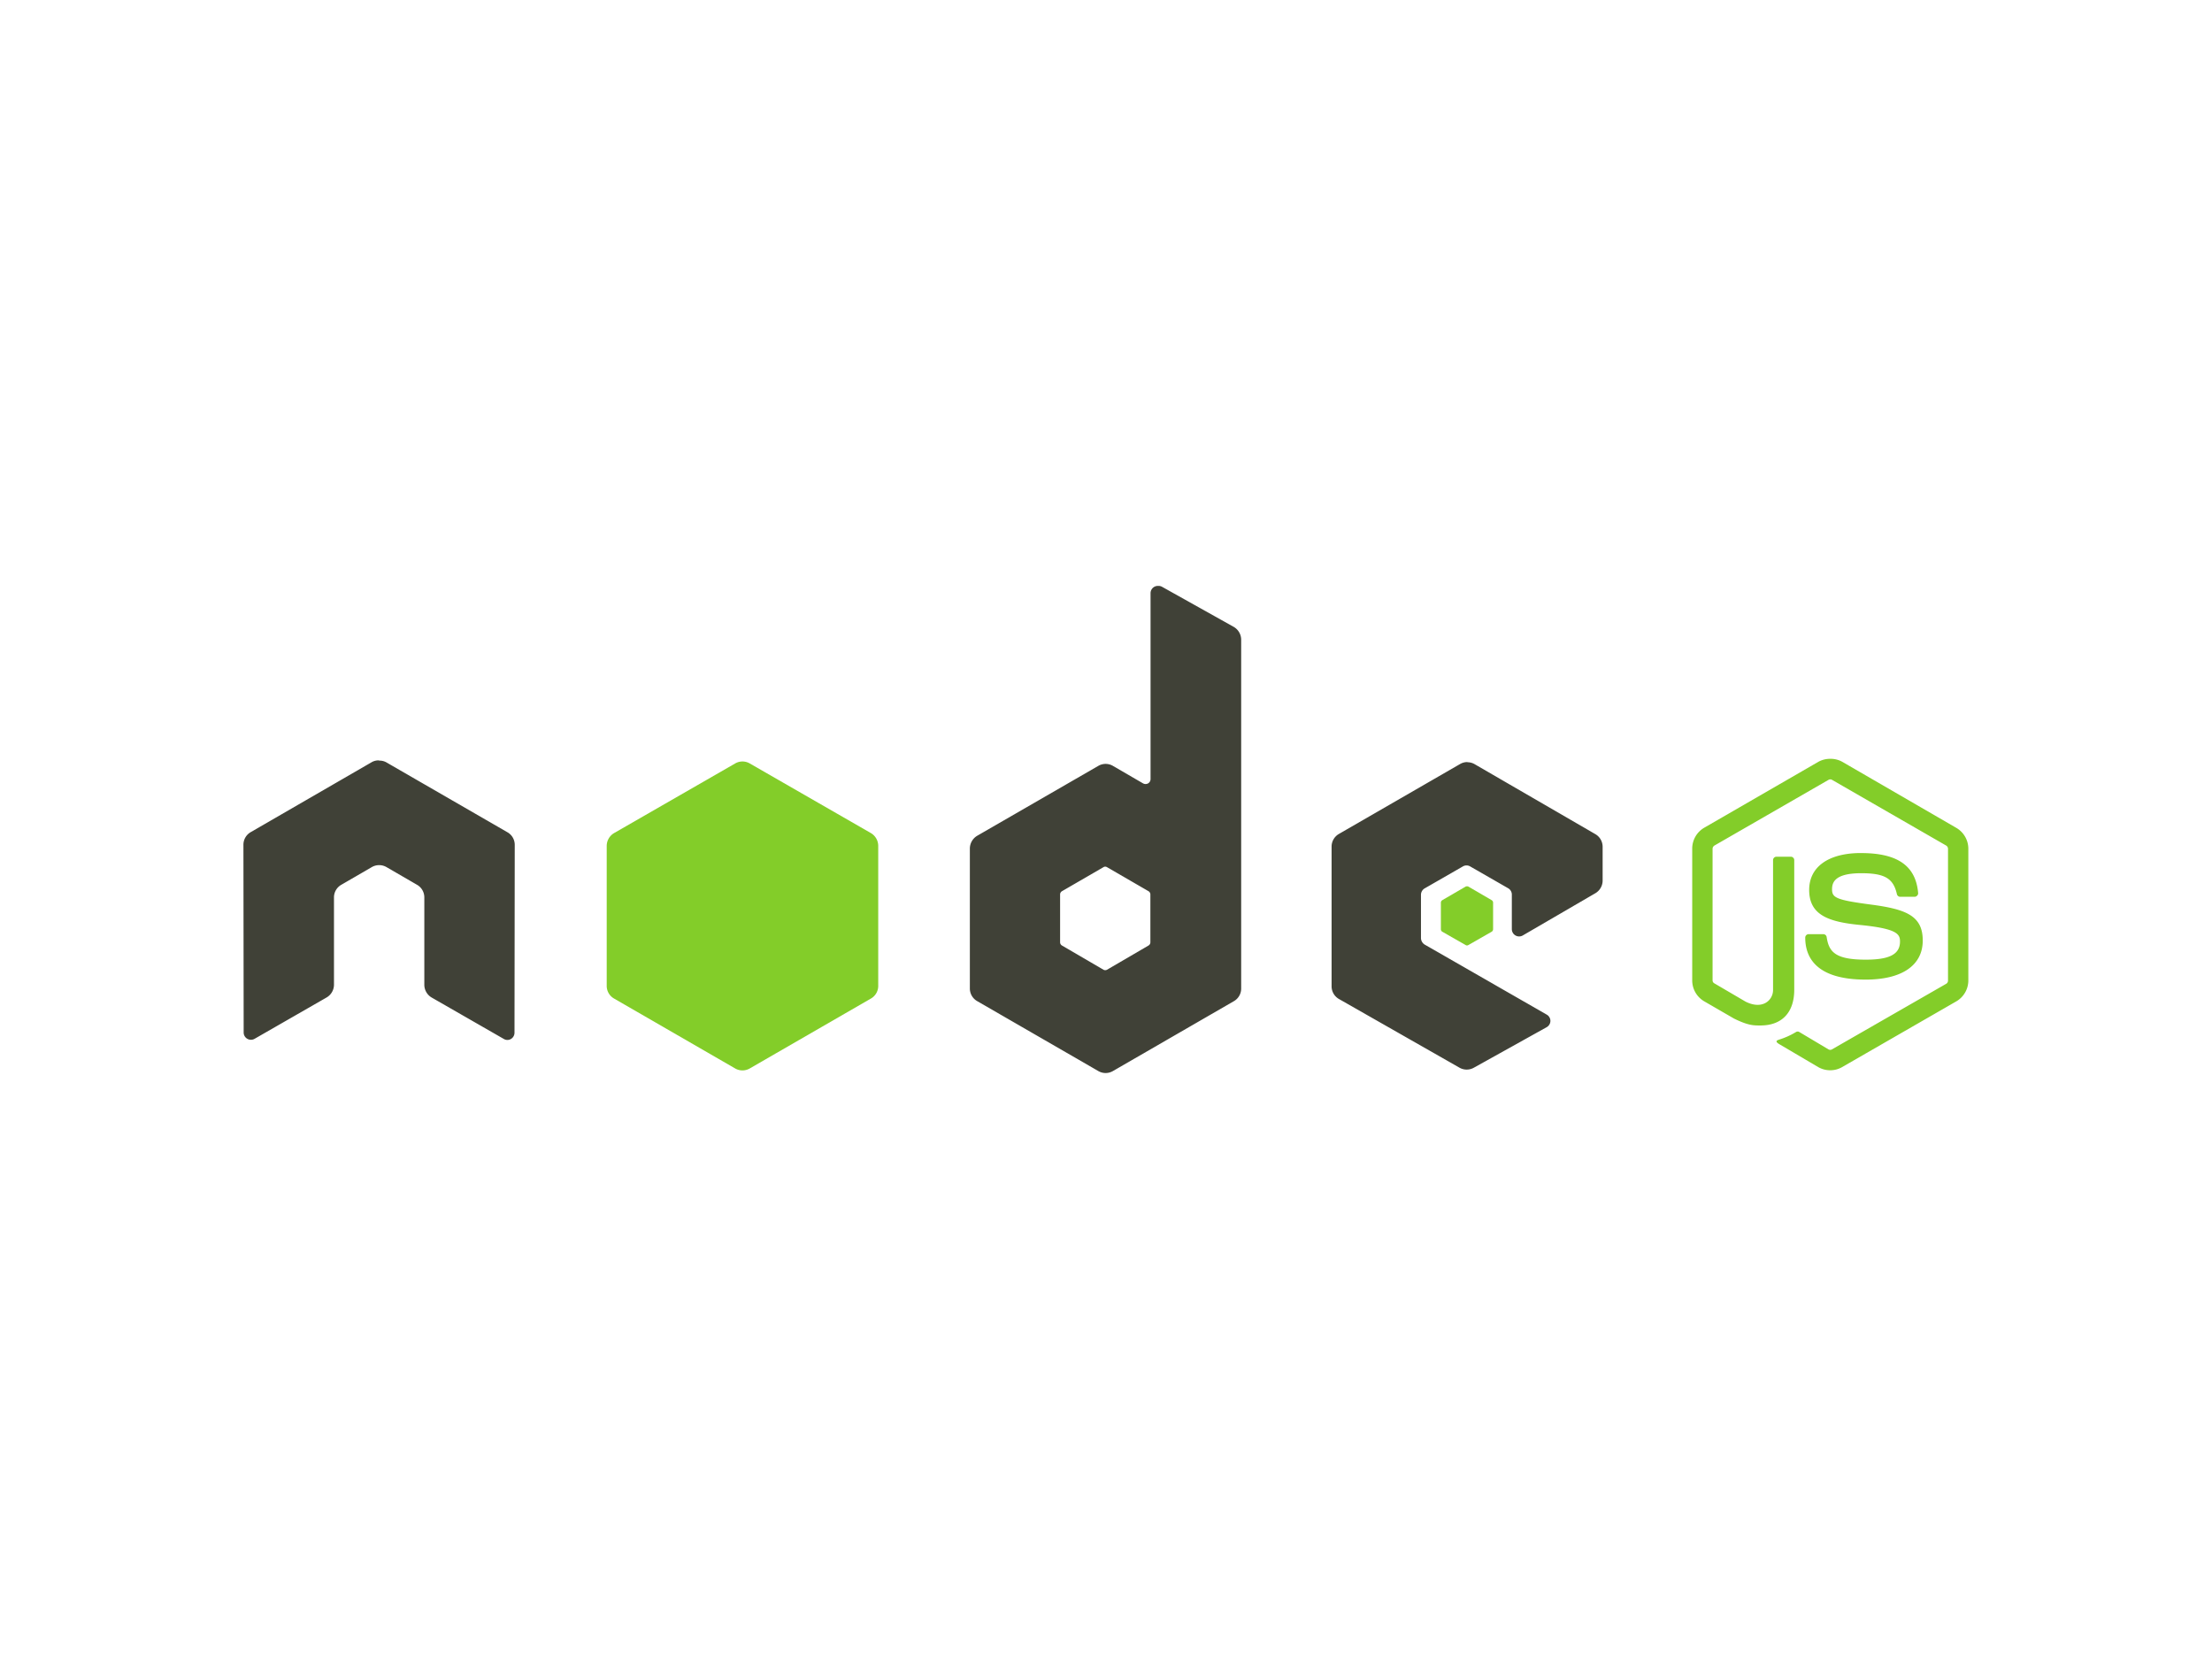 <?xml version="1.0" encoding="UTF-8"?> <svg xmlns="http://www.w3.org/2000/svg" id="Ebene_1" data-name="Ebene 1" viewBox="0 0 640 480"><defs><style>.cls-1{fill:#fff;}.cls-2{fill:#83cd29;}.cls-3{fill:#404137;}</style></defs><rect id="bg" class="cls-1" width="640" height="480"></rect><g id="node"><path class="cls-2" d="M529.59,219.55a7,7,0,0,0-3.44.84L493.06,239.5a7,7,0,0,0-3.45,6.05V283.7a7,7,0,0,0,3.45,6l8.64,5c4.2,2.07,5.75,2,7.66,2,6.22,0,9.77-3.77,9.77-10.33V248.78a1,1,0,0,0-1-.91H514a1,1,0,0,0-1,.91v37.66c0,2.91-3,5.83-7.94,3.37l-9-5.27a1,1,0,0,1-.56-.84V245.55a1.14,1.14,0,0,1,.56-.92l33-19a1,1,0,0,1,1,0l33,19a1.11,1.11,0,0,1,.56.91V283.7a1.07,1.07,0,0,1-.49.92l-33.09,19a1,1,0,0,1-1,0l-8.5-5.06a.89.89,0,0,0-.84,0,22.28,22.28,0,0,1-5,2.25c-.54.19-1.37.48.28,1.4l11.1,6.54a6.94,6.94,0,0,0,3.44.91,6.85,6.85,0,0,0,3.45-.91l33.09-19.05a7,7,0,0,0,3.44-6V245.55a7,7,0,0,0-3.44-6L533,220.4a6.84,6.84,0,0,0-3.45-.85Z"></path><path class="cls-2" d="M538.45,246.81c-9.43,0-15,4-15,10.68,0,7.24,5.57,9.23,14.62,10.12,10.82,1.06,11.66,2.65,11.66,4.78,0,3.69-3,5.27-9.91,5.27-8.74,0-10.67-2.19-11.31-6.54a1,1,0,0,0-.91-.84h-4.29a1,1,0,0,0-1,1c0,5.56,3,12.15,17.49,12.15,10.47,0,16.51-4.11,16.51-11.31s-4.87-9.06-15-10.4-11.24-2-11.24-4.43c0-2,.83-4.64,8.43-4.64,6.79,0,9.3,1.47,10.33,6.05a1,1,0,0,0,.91.77H554a1,1,0,0,0,.7-.35.9.9,0,0,0,.28-.7c-.66-7.89-5.92-11.6-16.51-11.6Z"></path><path class="cls-3" d="M335,169.52a2.18,2.18,0,0,0-1.06.28,2.12,2.12,0,0,0-1.05,1.83v53.75a1.45,1.45,0,0,1-.7,1.27,1.5,1.5,0,0,1-1.48,0L322,221.59a4.19,4.19,0,0,0-4.22,0l-35.06,20.23a4.33,4.33,0,0,0-2.11,3.73V286a4.2,4.2,0,0,0,2.11,3.65l35.06,20.24a4.19,4.19,0,0,0,4.22,0L357,289.67a4.2,4.2,0,0,0,2.11-3.65V185.12A4.31,4.31,0,0,0,357,181.4l-20.87-11.67a2.13,2.13,0,0,0-1-.21ZM109.49,220a4.06,4.06,0,0,0-1.89.49L72.53,240.77a4.2,4.2,0,0,0-2.1,3.65l.07,54.32a2.11,2.11,0,0,0,3.16,1.82l20.8-11.94A4.29,4.29,0,0,0,96.63,285V259.6A4.2,4.2,0,0,1,98.74,256l8.85-5.13a4.26,4.26,0,0,1,4.22,0l8.85,5.13a4.18,4.18,0,0,1,2.11,3.65V285a4.3,4.3,0,0,0,2.18,3.65l20.8,11.94a2,2,0,0,0,2.11,0,2.1,2.1,0,0,0,1-1.82l.07-54.32a4.18,4.18,0,0,0-2.11-3.65l-35.06-20.24a4,4,0,0,0-1.9-.49Zm315.06.49a4.21,4.21,0,0,0-2.11.57l-35.06,20.23a4.23,4.23,0,0,0-2.11,3.66v40.47a4.23,4.23,0,0,0,2.18,3.65l34.78,19.82a4.23,4.23,0,0,0,4.15.06l21.08-11.73a2.11,2.11,0,0,0,1.12-1.83,2.08,2.08,0,0,0-1.05-1.82l-35.27-20.24a2.28,2.28,0,0,1-1.13-1.9V258.83a2.17,2.17,0,0,1,1.13-1.83l11-6.32a2.08,2.08,0,0,1,2.1,0l11,6.32a2.1,2.1,0,0,1,1.06,1.83v10a2.11,2.11,0,0,0,3.16,1.83l21-12.22a4.25,4.25,0,0,0,2.11-3.66V245a4.22,4.22,0,0,0-2.11-3.66L426.66,221.1a4.12,4.12,0,0,0-2.11-.56ZM319.72,250.75a1.11,1.11,0,0,1,.56.14l12,6.95a1.11,1.11,0,0,1,.56.92v13.91a1.09,1.09,0,0,1-.56.91l-12,7a1.09,1.09,0,0,1-1,0l-12-7a1.09,1.09,0,0,1-.56-.91V258.76a1.11,1.11,0,0,1,.56-.92l12-6.95a.93.93,0,0,1,.49-.14Z"></path><path class="cls-2" d="M214.82,220.32a4.18,4.18,0,0,0-2.11.57l-35.06,20.16a4.33,4.33,0,0,0-2.11,3.73v40.47a4.21,4.21,0,0,0,2.11,3.65l35.06,20.24a4.22,4.22,0,0,0,4.21,0L252,288.9a4.2,4.2,0,0,0,2.1-3.65V244.78a4.32,4.32,0,0,0-2.1-3.73l-35.07-20.16a4.19,4.19,0,0,0-2.1-.57Zm209.66,36.12a.87.87,0,0,0-.42.07l-6.75,3.93a.85.85,0,0,0-.42.71v7.73a.83.83,0,0,0,.42.7l6.75,3.86a.72.72,0,0,0,.77,0l6.75-3.86a.85.85,0,0,0,.42-.7v-7.73a.85.85,0,0,0-.42-.71l-6.75-3.93a.6.6,0,0,0-.35-.07Z"></path></g></svg> 